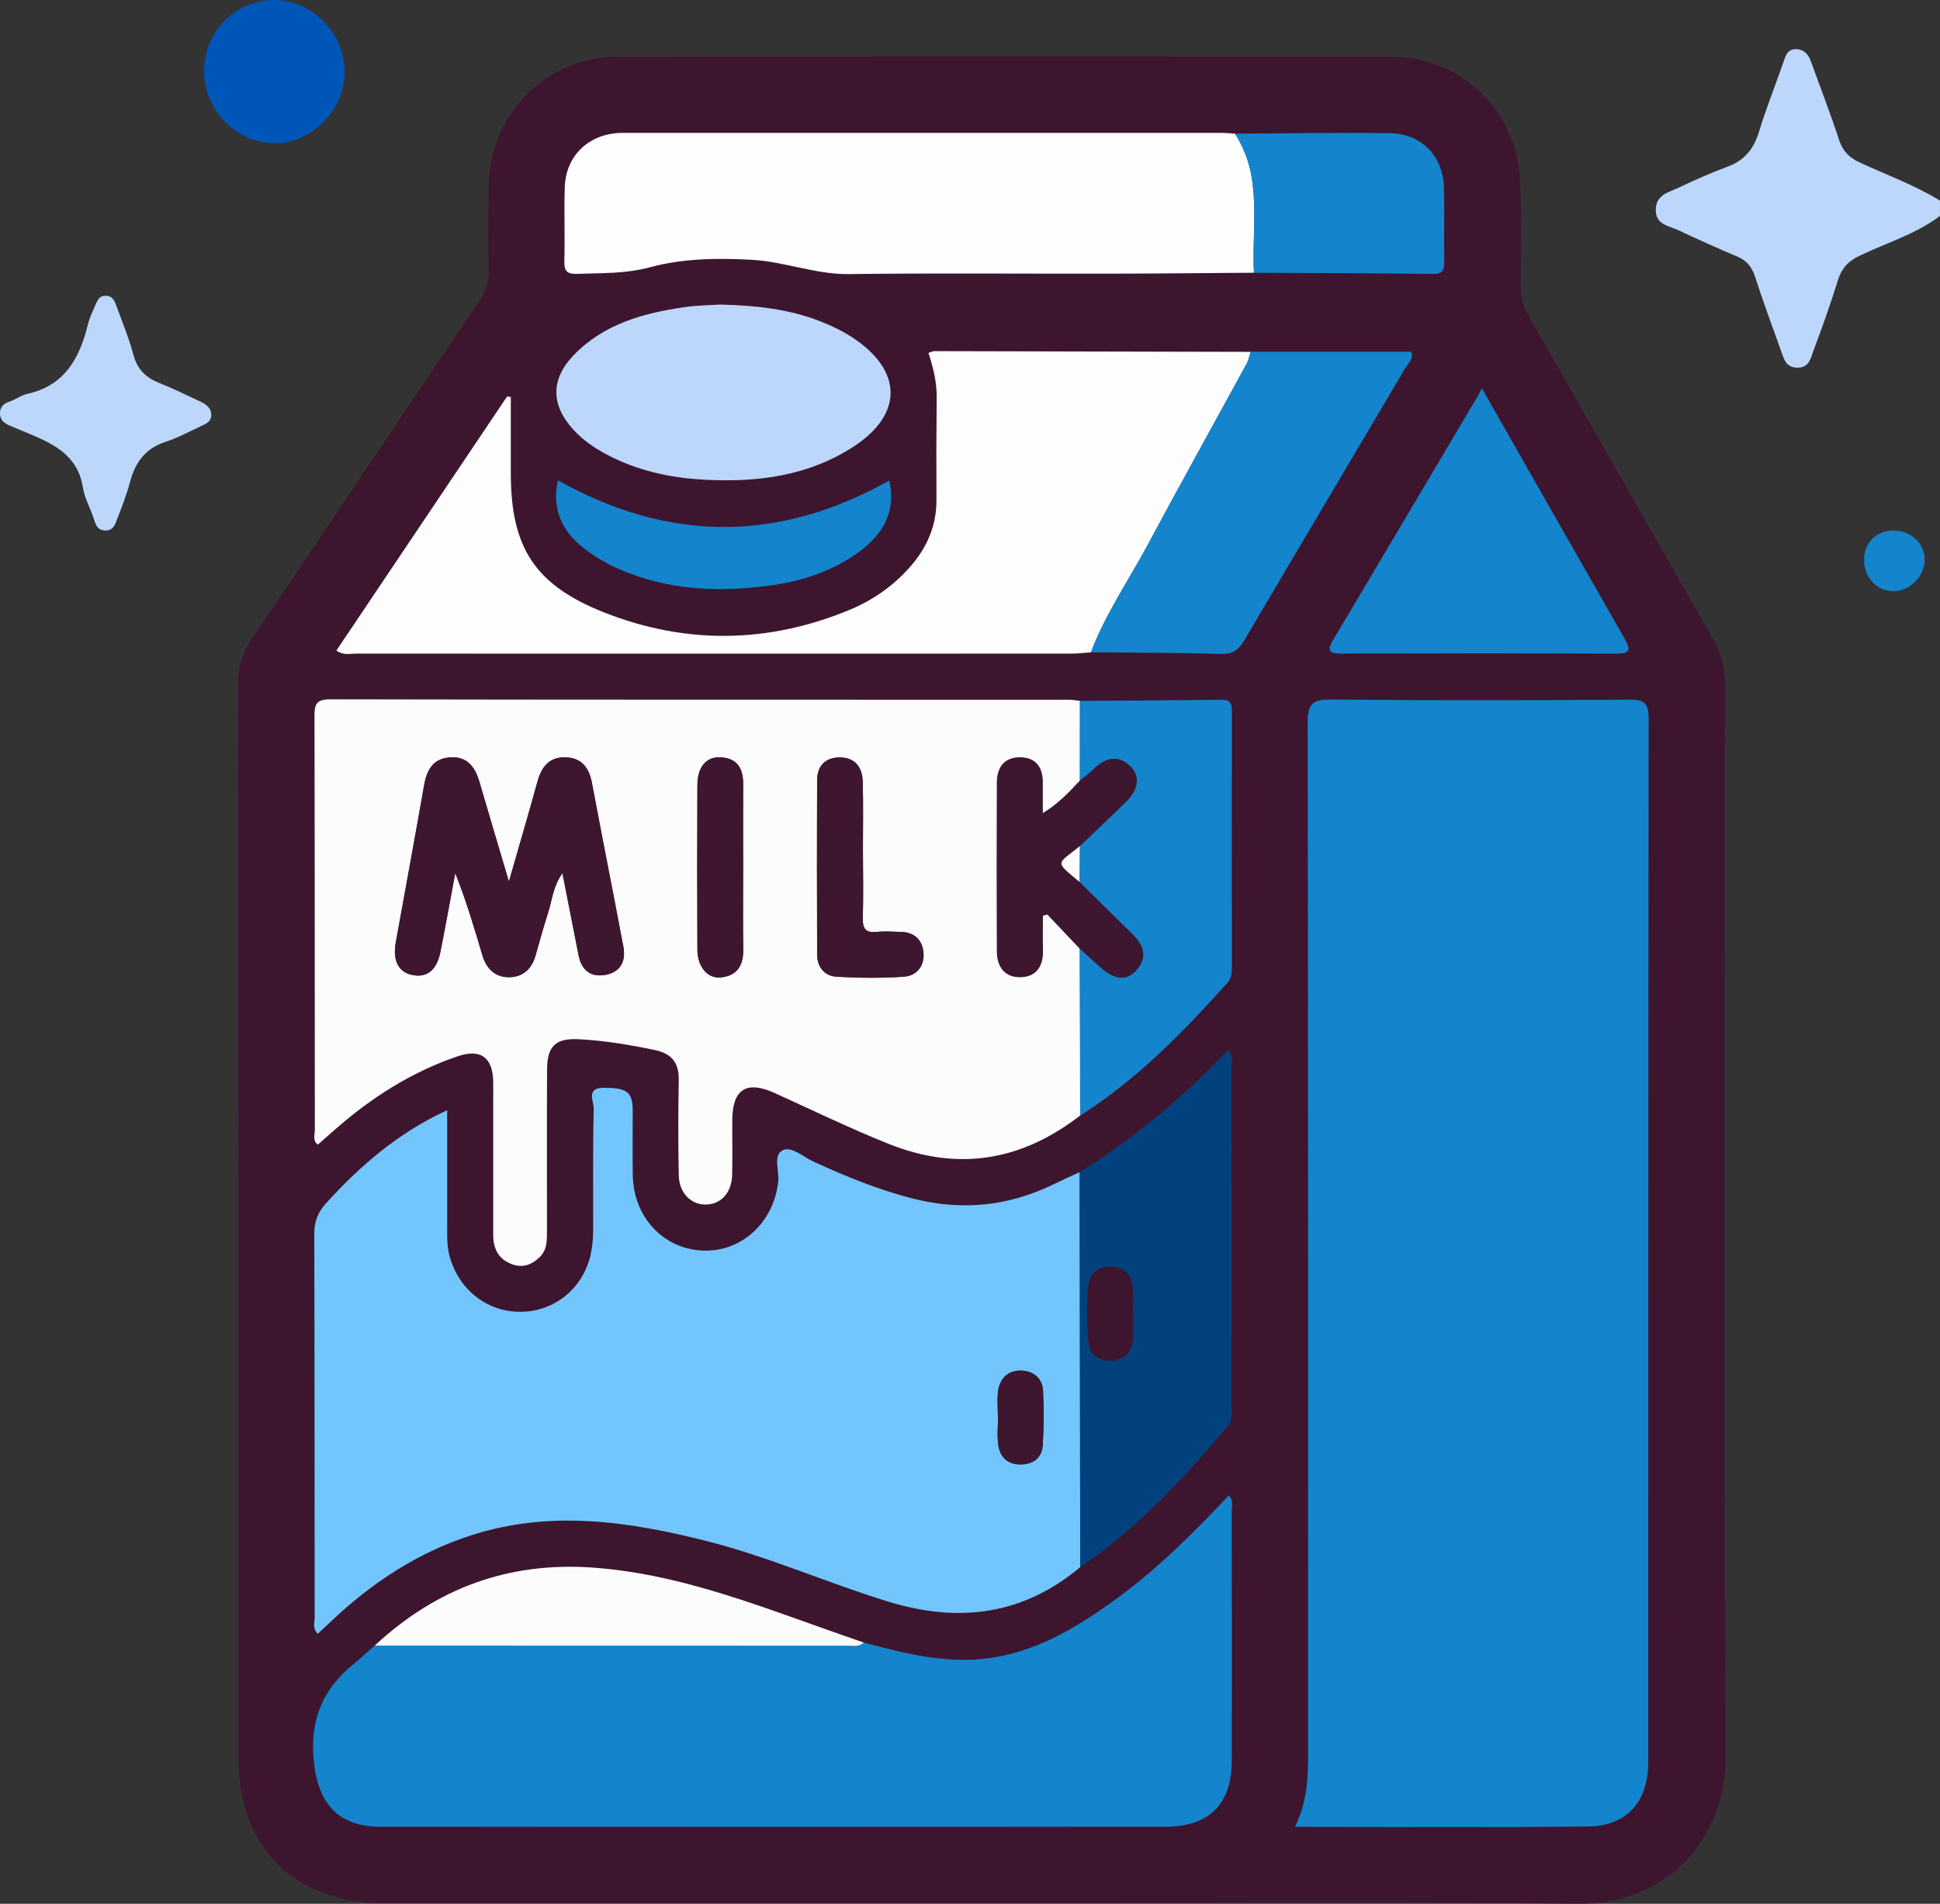<svg width="54" height="53" viewBox="0 0 54 53" fill="none" xmlns="http://www.w3.org/2000/svg">
<rect x="0" y="0" width="54" height="53" fill="#333333" stroke="none"/>
<g clip-path="url(#clip0_588_800)">
<path d="M54.001 6.01C53.321 6.523 52.503 6.762 51.749 7.126C51.439 7.275 51.26 7.473 51.158 7.802C50.957 8.455 50.727 9.1 50.486 9.739C50.406 9.952 50.368 10.24 50.028 10.236C49.7 10.232 49.649 9.973 49.567 9.745C49.326 9.067 49.074 8.394 48.855 7.71C48.766 7.433 48.623 7.257 48.36 7.144C47.812 6.911 47.266 6.671 46.729 6.413C46.463 6.286 46.075 6.265 46.089 5.826C46.102 5.413 46.461 5.351 46.733 5.221C47.176 5.011 47.626 4.81 48.085 4.641C48.555 4.467 48.814 4.151 48.959 3.677C49.158 3.024 49.413 2.387 49.638 1.741C49.702 1.553 49.75 1.357 50.005 1.369C50.231 1.379 50.341 1.525 50.411 1.721C50.672 2.447 50.954 3.166 51.192 3.899C51.295 4.215 51.483 4.394 51.772 4.527C52.517 4.871 53.294 5.152 53.999 5.584V6.005L54.001 6.01Z" fill="#BDD6FC"/>
<path d="M27.325 52.983C21.788 52.983 16.25 52.983 10.713 52.983C8.184 52.983 6.635 51.438 6.635 48.914C6.635 38.955 6.636 28.994 6.628 19.035C6.628 18.552 6.756 18.157 7.024 17.761C9.14 14.632 11.239 11.491 13.354 8.362C13.531 8.099 13.606 7.844 13.6 7.53C13.585 6.739 13.585 5.947 13.6 5.156C13.636 3.187 15.199 1.587 17.163 1.583C24.352 1.567 31.543 1.569 38.733 1.58C40.672 1.583 42.221 3.083 42.31 5.017C42.355 6.001 42.334 6.987 42.327 7.974C42.324 8.266 42.395 8.518 42.539 8.771C44.254 11.774 45.959 14.783 47.677 17.785C47.903 18.178 48.015 18.572 48.015 19.029C48.007 28.989 47.98 38.95 48.031 48.909C48.042 51.196 46.386 53.021 43.941 52.998C38.404 52.946 32.867 52.983 27.329 52.983H27.325ZM34.378 3.723C34.255 3.716 34.133 3.702 34.01 3.702C28.491 3.702 22.971 3.702 17.452 3.702C17.364 3.702 17.275 3.699 17.188 3.706C16.344 3.771 15.749 4.364 15.72 5.211C15.698 5.896 15.726 6.584 15.708 7.269C15.701 7.545 15.781 7.636 16.06 7.626C16.742 7.602 17.416 7.624 18.096 7.442C19.014 7.195 19.965 7.182 20.921 7.234C21.836 7.284 22.693 7.645 23.622 7.632C26.065 7.601 28.508 7.625 30.951 7.621C32.269 7.618 33.586 7.604 34.904 7.594C36.569 7.602 38.233 7.607 39.898 7.626C40.183 7.629 40.203 7.49 40.2 7.269C40.191 6.602 40.206 5.936 40.194 5.268C40.179 4.364 39.591 3.726 38.689 3.712C37.252 3.691 35.814 3.719 34.378 3.725V3.723ZM34.813 9.792C31.878 9.785 28.944 9.778 26.009 9.773C25.959 9.773 25.91 9.801 25.842 9.822C25.977 10.228 26.078 10.632 26.072 11.058C26.062 12.008 26.061 12.959 26.066 13.909C26.07 14.652 25.786 15.274 25.298 15.816C24.831 16.334 24.266 16.722 23.626 16.985C21.362 17.915 19.071 17.941 16.803 17.041C14.877 16.276 14.218 15.228 14.218 13.169C14.218 12.462 14.218 11.757 14.218 11.05C14.184 11.044 14.15 11.04 14.115 11.034C12.533 13.389 10.95 15.746 9.363 18.108C9.563 18.249 9.741 18.192 9.907 18.192C16.552 18.195 23.198 18.195 29.843 18.192C30.018 18.192 30.191 18.169 30.366 18.156C31.574 18.169 32.782 18.169 33.989 18.201C34.32 18.209 34.484 18.078 34.643 17.807C36.126 15.286 37.623 12.773 39.109 10.252C39.189 10.117 39.353 9.996 39.282 9.79H34.812L34.813 9.792ZM24.045 45.73C23.664 45.597 23.284 45.466 22.904 45.33C20.824 44.591 18.763 43.808 16.524 43.644C14.16 43.471 12.151 44.216 10.431 45.813C10.235 45.985 10.042 46.163 9.841 46.328C8.996 47.018 8.631 47.859 8.733 48.989C8.841 50.19 9.395 50.855 10.602 50.856C17.877 50.86 25.153 50.86 32.43 50.856C33.663 50.856 34.285 50.228 34.286 49.009C34.289 46.705 34.289 44.4 34.283 42.096C34.283 41.952 34.35 41.787 34.203 41.635C33.246 42.654 32.266 43.633 31.147 44.458C30.02 45.288 28.841 46.015 27.413 46.178C26.258 46.311 25.149 46.02 24.045 45.73ZM30.057 19.515C29.953 19.503 29.849 19.482 29.744 19.482C22.892 19.481 16.038 19.485 9.185 19.471C8.772 19.471 8.748 19.637 8.75 19.966C8.758 23.8 8.755 27.636 8.759 31.469C8.759 31.596 8.689 31.747 8.841 31.869C8.999 31.73 9.156 31.592 9.312 31.455C10.323 30.563 11.441 29.852 12.721 29.412C13.364 29.191 13.707 29.429 13.724 30.101C13.729 30.259 13.724 30.417 13.724 30.576C13.724 31.843 13.724 33.109 13.724 34.376C13.724 34.761 13.867 35.059 14.253 35.199C14.556 35.309 14.806 35.206 15.02 34.997C15.229 34.794 15.22 34.522 15.22 34.256C15.22 32.761 15.214 31.266 15.223 29.77C15.226 29.13 15.461 28.905 16.088 28.934C16.809 28.968 17.517 29.087 18.223 29.234C18.701 29.333 18.899 29.595 18.89 30.082C18.871 30.961 18.873 31.842 18.89 32.721C18.899 33.222 19.242 33.555 19.671 33.535C20.079 33.515 20.363 33.194 20.374 32.707C20.387 32.197 20.374 31.687 20.378 31.177C20.385 30.322 20.777 30.075 21.559 30.431C22.613 30.908 23.653 31.414 24.727 31.845C26.664 32.621 28.432 32.322 30.061 31.057C31.639 30.064 32.919 28.742 34.155 27.369C34.258 27.255 34.282 27.129 34.282 26.982C34.281 24.59 34.279 22.199 34.282 19.808C34.282 19.604 34.252 19.479 34 19.482C32.683 19.501 31.367 19.506 30.052 19.516L30.057 19.515ZM30.068 43.629C31.657 42.558 32.937 41.163 34.166 39.713C34.323 39.528 34.282 39.316 34.282 39.109C34.285 35.981 34.285 32.852 34.281 29.722C34.281 29.576 34.341 29.413 34.188 29.236C32.937 30.537 31.577 31.688 30.053 32.633C29.815 32.745 29.576 32.851 29.341 32.967C28.093 33.576 26.804 33.716 25.449 33.379C24.472 33.136 23.551 32.755 22.641 32.339C22.357 32.209 22.029 31.902 21.786 32.025C21.512 32.165 21.699 32.598 21.664 32.9C21.535 34.025 20.663 34.845 19.594 34.818C18.475 34.788 17.628 33.888 17.614 32.705C17.607 32.107 17.614 31.509 17.612 30.911C17.612 30.398 17.447 30.284 16.806 30.285C16.303 30.285 16.531 30.664 16.527 30.858C16.502 31.966 16.517 33.075 16.513 34.183C16.513 34.376 16.503 34.571 16.475 34.76C16.328 35.748 15.558 36.465 14.596 36.518C13.609 36.573 12.757 35.923 12.506 34.939C12.436 34.66 12.449 34.38 12.449 34.1C12.446 33.055 12.449 32.013 12.449 30.909C11.067 31.546 10.018 32.463 9.068 33.51C8.841 33.76 8.748 34.019 8.75 34.361C8.761 37.915 8.755 41.468 8.761 45.023C8.761 45.167 8.69 45.333 8.847 45.484C8.978 45.361 9.103 45.244 9.229 45.126C10.355 44.065 11.618 43.228 13.101 42.748C15.319 42.028 17.512 42.354 19.694 42.909C21.414 43.346 23.04 44.073 24.734 44.591C26.689 45.188 28.474 44.966 30.07 43.629H30.068ZM36.05 50.856C38.827 50.856 41.517 50.876 44.203 50.846C45.293 50.834 45.88 50.153 45.88 49.034C45.881 39.357 45.878 29.681 45.889 20.004C45.889 19.595 45.791 19.474 45.371 19.477C42.594 19.496 39.816 19.499 37.039 19.474C36.535 19.47 36.398 19.597 36.399 20.109C36.415 29.591 36.411 39.075 36.412 48.557C36.412 49.314 36.432 50.07 36.05 50.853V50.856ZM20.06 8.479C19.768 8.5 19.397 8.501 19.033 8.555C17.89 8.721 16.796 9.026 15.963 9.895C15.326 10.56 15.334 11.275 15.952 11.954C16.276 12.31 16.675 12.559 17.106 12.764C17.894 13.138 18.734 13.309 19.596 13.355C21.075 13.436 22.51 13.255 23.78 12.42C25.126 11.534 25.12 10.348 23.794 9.441C23.489 9.232 23.16 9.074 22.816 8.94C21.953 8.604 21.051 8.507 20.06 8.48V8.479ZM41.25 10.811C41.19 10.924 41.166 10.972 41.139 11.017C39.797 13.285 38.456 15.554 37.107 17.816C36.908 18.147 37.038 18.194 37.345 18.192C39.894 18.188 42.441 18.186 44.99 18.195C45.378 18.197 45.402 18.091 45.223 17.78C43.913 15.495 42.613 13.203 41.25 10.81V10.811ZM15.529 13.372C15.336 14.236 15.694 14.872 16.376 15.358C16.631 15.54 16.909 15.701 17.195 15.828C18.554 16.43 19.981 16.495 21.428 16.3C22.307 16.182 23.138 15.914 23.87 15.392C24.565 14.896 24.95 14.26 24.751 13.378C21.688 15.098 18.633 15.111 15.527 13.372H15.529Z" fill="#3E152F"/>
<path d="M2.943 8.235C3.147 8.235 3.196 8.397 3.25 8.544C3.412 8.988 3.595 9.428 3.716 9.884C3.824 10.284 4.058 10.509 4.424 10.658C4.815 10.814 5.194 10.999 5.573 11.178C5.735 11.254 5.889 11.36 5.88 11.566C5.873 11.758 5.701 11.813 5.56 11.88C5.243 12.028 4.93 12.197 4.599 12.304C4.035 12.488 3.759 12.887 3.615 13.432C3.525 13.77 3.398 14.099 3.271 14.425C3.21 14.582 3.164 14.775 2.93 14.769C2.703 14.764 2.659 14.592 2.603 14.419C2.51 14.136 2.353 13.865 2.308 13.577C2.17 12.667 1.478 12.351 0.757 12.052C0.595 11.984 0.433 11.919 0.273 11.85C0.122 11.784 -0.004 11.695 -0.001 11.503C0.002 11.312 0.116 11.23 0.282 11.174C0.447 11.117 0.595 11 0.763 10.964C1.801 10.735 2.215 9.975 2.445 9.04C2.494 8.837 2.589 8.645 2.673 8.452C2.723 8.339 2.786 8.228 2.94 8.235H2.943Z" fill="#BDD6FC"/>
<path d="M5.681 1.967C5.687 0.864 6.565 -0.011 7.655 0C8.708 0.011 9.601 0.938 9.596 2.014C9.59 3.079 8.653 4.013 7.614 3.988C6.548 3.962 5.674 3.048 5.68 1.966L5.681 1.967Z" fill="#0055B8"/>
<path d="M52.684 16.457C52.231 16.449 51.884 16.067 51.886 15.582C51.889 15.103 52.241 14.76 52.724 14.77C53.207 14.778 53.579 15.141 53.573 15.594C53.566 16.058 53.145 16.467 52.684 16.459V16.457Z" fill="#1484CC"/>
<path d="M36.05 50.855C36.432 50.072 36.412 49.314 36.412 48.559C36.411 39.077 36.415 29.593 36.399 20.111C36.399 19.599 36.535 19.47 37.039 19.476C39.816 19.501 42.594 19.497 45.371 19.479C45.791 19.476 45.891 19.599 45.889 20.006C45.878 29.683 45.881 39.359 45.88 49.036C45.88 50.154 45.293 50.836 44.203 50.848C41.515 50.878 38.827 50.858 36.05 50.858V50.855Z" fill="#1484CC"/>
<path d="M30.069 43.627C28.473 44.965 26.688 45.187 24.733 44.59C23.038 44.072 21.413 43.345 19.693 42.908C17.511 42.353 15.317 42.027 13.1 42.747C11.617 43.228 10.354 44.063 9.228 45.124C9.102 45.243 8.975 45.36 8.845 45.483C8.688 45.333 8.759 45.167 8.759 45.022C8.755 41.467 8.759 37.914 8.748 34.359C8.748 34.018 8.84 33.76 9.067 33.508C10.018 32.462 11.066 31.544 12.447 30.908C12.447 32.011 12.446 33.054 12.447 34.098C12.447 34.379 12.435 34.658 12.505 34.938C12.756 35.923 13.606 36.572 14.594 36.517C15.557 36.463 16.327 35.748 16.473 34.759C16.502 34.568 16.51 34.373 16.511 34.182C16.514 33.074 16.5 31.965 16.526 30.857C16.53 30.662 16.301 30.286 16.805 30.284C17.446 30.284 17.61 30.397 17.611 30.909C17.611 31.508 17.605 32.106 17.612 32.704C17.627 33.888 18.474 34.788 19.593 34.817C20.662 34.845 21.534 34.023 21.663 32.899C21.698 32.597 21.51 32.164 21.785 32.024C22.028 31.901 22.356 32.208 22.639 32.337C23.55 32.754 24.469 33.133 25.448 33.377C26.802 33.715 28.092 33.575 29.34 32.965C29.575 32.849 29.815 32.744 30.052 32.632C30.057 36.297 30.063 39.961 30.069 43.626V43.627ZM27.776 39.45C27.776 39.45 27.779 39.45 27.781 39.45C27.781 39.714 27.75 39.983 27.789 40.239C27.84 40.569 28.053 40.771 28.408 40.769C28.755 40.766 29 40.589 29.024 40.245C29.059 39.738 29.059 39.226 29.034 38.718C29.017 38.373 28.773 38.171 28.44 38.157C28.079 38.141 27.838 38.354 27.785 38.712C27.75 38.952 27.778 39.204 27.778 39.449L27.776 39.45Z" fill="#72C6FD"/>
<path d="M30.066 31.055C28.435 32.319 26.669 32.619 24.732 31.843C23.656 31.412 22.617 30.907 21.564 30.429C20.782 30.073 20.39 30.32 20.383 31.175C20.379 31.684 20.392 32.195 20.379 32.705C20.368 33.193 20.084 33.513 19.675 33.533C19.247 33.554 18.903 33.22 18.894 32.719C18.878 31.84 18.876 30.959 18.894 30.08C18.904 29.593 18.706 29.332 18.228 29.232C17.521 29.085 16.812 28.965 16.093 28.931C15.466 28.902 15.231 29.126 15.228 29.768C15.219 31.264 15.225 32.758 15.225 34.254C15.225 34.519 15.233 34.79 15.025 34.995C14.81 35.204 14.561 35.307 14.258 35.197C13.87 35.057 13.729 34.759 13.729 34.374C13.728 33.107 13.729 31.841 13.729 30.574C13.729 30.416 13.732 30.258 13.729 30.098C13.712 29.427 13.368 29.188 12.726 29.41C11.446 29.85 10.328 30.561 9.317 31.453C9.16 31.59 9.004 31.728 8.846 31.866C8.694 31.745 8.764 31.594 8.764 31.467C8.76 27.633 8.764 23.798 8.754 19.964C8.754 19.635 8.777 19.467 9.19 19.469C16.043 19.483 22.897 19.479 29.749 19.48C29.854 19.48 29.958 19.501 30.062 19.512C30.062 20.255 30.062 20.997 30.061 21.738C29.758 22.062 29.453 22.384 29.027 22.644C29.027 22.318 29.027 22.057 29.027 21.794C29.03 21.384 28.857 21.1 28.425 21.086C27.967 21.07 27.757 21.358 27.756 21.789C27.749 23.352 27.75 24.917 27.756 26.48C27.756 26.914 27.977 27.213 28.417 27.201C28.86 27.19 29.046 26.88 29.032 26.444C29.022 26.126 29.03 25.809 29.03 25.493C29.073 25.48 29.116 25.466 29.159 25.453C29.459 25.771 29.759 26.087 30.059 26.404C30.064 27.954 30.069 29.504 30.073 31.054L30.066 31.055ZM14.166 24.544C13.87 23.548 13.604 22.663 13.347 21.774C13.222 21.34 12.993 21.039 12.497 21.089C12.029 21.134 11.874 21.465 11.801 21.883C11.547 23.335 11.279 24.786 11.017 26.235C10.925 26.739 11.09 27.066 11.477 27.144C11.884 27.225 12.155 27.015 12.258 26.504C12.406 25.775 12.534 25.04 12.671 24.307C12.976 25.067 13.202 25.835 13.43 26.603C13.543 26.98 13.796 27.218 14.193 27.206C14.562 27.194 14.802 26.971 14.905 26.609C15.019 26.204 15.133 25.799 15.26 25.398C15.37 25.051 15.396 24.67 15.655 24.31C15.814 25.119 15.96 25.857 16.105 26.595C16.186 27.009 16.442 27.216 16.856 27.139C17.277 27.06 17.427 26.754 17.351 26.353C17.065 24.837 16.763 23.322 16.478 21.804C16.401 21.395 16.21 21.113 15.773 21.086C15.31 21.058 15.078 21.329 14.963 21.752C14.716 22.645 14.455 23.533 14.165 24.546L14.166 24.544ZM24.02 23.708C24.02 23.058 24.034 22.408 24.015 21.759C24.003 21.36 23.8 21.082 23.366 21.086C22.966 21.09 22.749 21.33 22.746 21.722C22.737 23.338 22.74 24.954 22.746 26.569C22.746 26.915 22.946 27.168 23.276 27.189C23.904 27.228 24.539 27.234 25.168 27.189C25.517 27.165 25.737 26.89 25.706 26.526C25.677 26.171 25.458 25.953 25.08 25.943C24.852 25.937 24.622 25.92 24.396 25.943C24.084 25.975 24.009 25.84 24.017 25.55C24.036 24.937 24.023 24.321 24.021 23.706L24.02 23.708ZM20.686 24.165C20.686 23.392 20.682 22.617 20.688 21.844C20.69 21.416 20.541 21.117 20.077 21.084C19.667 21.056 19.416 21.343 19.413 21.849C19.406 23.379 19.406 24.909 19.413 26.439C19.416 26.924 19.701 27.255 20.083 27.21C20.526 27.158 20.696 26.868 20.689 26.434C20.678 25.677 20.686 24.921 20.686 24.165Z" fill="#FCFCFC"/>
<path d="M24.044 45.729C25.147 46.019 26.255 46.31 27.411 46.178C28.838 46.014 30.019 45.287 31.146 44.457C32.265 43.632 33.245 42.653 34.202 41.634C34.349 41.786 34.281 41.95 34.282 42.095C34.288 44.4 34.288 46.704 34.285 49.008C34.285 50.227 33.662 50.855 32.428 50.855C25.153 50.859 17.878 50.859 10.601 50.855C9.394 50.855 8.84 50.191 8.731 48.988C8.63 47.858 8.995 47.017 9.839 46.327C10.041 46.162 10.234 45.984 10.43 45.812C14.819 45.813 19.206 45.815 23.594 45.815C23.747 45.815 23.914 45.859 24.044 45.729Z" fill="#1484CC"/>
<path d="M30.366 18.16C30.192 18.172 30.018 18.196 29.843 18.196C23.198 18.198 16.553 18.199 9.907 18.196C9.742 18.196 9.563 18.251 9.363 18.112C10.951 15.749 12.532 13.393 14.115 11.038C14.149 11.043 14.183 11.048 14.218 11.053C14.218 11.76 14.218 12.466 14.218 13.173C14.218 15.232 14.878 16.281 16.804 17.045C19.072 17.945 21.363 17.918 23.627 16.988C24.267 16.726 24.832 16.338 25.299 15.82C25.786 15.28 26.071 14.657 26.067 13.912C26.061 12.963 26.063 12.011 26.073 11.062C26.077 10.636 25.977 10.231 25.843 9.826C25.912 9.805 25.961 9.776 26.009 9.776C28.944 9.782 31.879 9.789 34.814 9.796C34.775 9.91 34.752 10.035 34.694 10.139C33.782 11.811 32.855 13.476 31.955 15.155C31.421 16.154 30.768 17.093 30.366 18.162V18.16Z" fill="#FDFDFD"/>
<path d="M34.904 7.592C33.586 7.601 32.27 7.616 30.952 7.618C28.509 7.623 26.064 7.599 23.623 7.63C22.694 7.641 21.838 7.281 20.922 7.232C19.966 7.181 19.014 7.192 18.097 7.439C17.417 7.623 16.743 7.6 16.061 7.624C15.782 7.634 15.7 7.542 15.709 7.267C15.727 6.581 15.699 5.894 15.721 5.208C15.749 4.363 16.344 3.769 17.189 3.704C17.276 3.697 17.365 3.7 17.452 3.7C22.971 3.7 28.492 3.7 34.011 3.7C34.133 3.7 34.256 3.714 34.379 3.721C34.59 4.064 34.744 4.428 34.821 4.829C34.998 5.746 34.858 6.67 34.904 7.59V7.592Z" fill="#FEFEFE"/>
<path d="M30.069 43.628C30.063 39.963 30.057 36.299 30.052 32.634C31.576 31.689 32.936 30.537 34.186 29.236C34.34 29.414 34.279 29.578 34.279 29.723C34.284 32.852 34.284 35.98 34.281 39.11C34.281 39.316 34.322 39.529 34.165 39.714C32.936 41.163 31.656 42.557 30.067 43.629L30.069 43.628ZM31.538 36.594C31.538 36.347 31.55 36.1 31.535 35.856C31.512 35.51 31.311 35.298 30.972 35.267C30.603 35.233 30.329 35.434 30.297 35.788C30.249 36.31 30.252 36.843 30.297 37.367C30.325 37.696 30.586 37.902 30.927 37.883C31.284 37.864 31.514 37.658 31.536 37.281C31.55 37.054 31.539 36.824 31.538 36.595V36.594Z" fill="#00417E"/>
<path d="M30.066 31.055C30.062 29.505 30.056 27.954 30.052 26.405C30.233 26.569 30.416 26.73 30.595 26.895C31.011 27.28 31.358 27.324 31.639 26.998C31.965 26.621 31.817 26.295 31.504 25.99C31.015 25.515 30.533 25.031 30.048 24.551C30.051 24.219 30.055 23.886 30.058 23.555C30.485 23.147 30.915 22.742 31.338 22.33C31.694 21.983 31.747 21.599 31.462 21.329C31.108 20.996 30.771 21.101 30.452 21.406C30.328 21.524 30.189 21.629 30.056 21.739C30.056 20.996 30.056 20.256 30.058 19.513C31.374 19.503 32.691 19.498 34.006 19.48C34.257 19.477 34.288 19.601 34.288 19.805C34.284 22.197 34.285 24.589 34.288 26.979C34.288 27.126 34.264 27.252 34.161 27.366C32.925 28.739 31.645 30.061 30.068 31.055H30.066Z" fill="#1484CC"/>
<path d="M30.366 18.159C30.768 17.09 31.421 16.151 31.955 15.152C32.854 13.473 33.782 11.808 34.694 10.136C34.752 10.031 34.774 9.907 34.814 9.793C36.301 9.793 37.79 9.793 39.284 9.793C39.355 9.999 39.191 10.12 39.111 10.256C37.625 12.776 36.126 15.289 34.645 17.811C34.485 18.082 34.322 18.213 33.991 18.204C32.782 18.172 31.574 18.172 30.368 18.159H30.366Z" fill="#1484CC"/>
<path d="M20.06 8.479C21.051 8.506 21.952 8.603 22.816 8.939C23.16 9.073 23.491 9.232 23.794 9.44C25.121 10.349 25.125 11.533 23.78 12.419C22.512 13.254 21.075 13.435 19.596 13.354C18.735 13.308 17.895 13.136 17.107 12.763C16.675 12.558 16.275 12.309 15.952 11.953C15.335 11.274 15.326 10.559 15.963 9.894C16.797 9.025 17.89 8.72 19.034 8.554C19.398 8.5 19.768 8.497 20.06 8.478V8.479Z" fill="#BDD6FC"/>
<path d="M41.249 10.812C42.611 13.205 43.912 15.496 45.222 17.782C45.399 18.093 45.375 18.198 44.989 18.197C42.44 18.187 39.893 18.19 37.344 18.194C37.037 18.194 36.909 18.149 37.106 17.817C38.456 15.554 39.796 13.285 41.138 11.019C41.164 10.974 41.188 10.926 41.249 10.813V10.812Z" fill="#1484CC"/>
<path d="M34.904 7.592C34.857 6.672 34.997 5.747 34.821 4.83C34.743 4.429 34.589 4.067 34.378 3.722C35.814 3.715 37.252 3.687 38.689 3.71C39.59 3.724 40.179 4.36 40.194 5.266C40.206 5.934 40.191 6.6 40.2 7.267C40.203 7.487 40.183 7.627 39.898 7.624C38.233 7.604 36.569 7.602 34.904 7.592Z" fill="#1484CC"/>
<path d="M24.044 45.728C23.913 45.857 23.747 45.815 23.594 45.815C19.206 45.815 14.819 45.815 10.431 45.812C12.15 44.214 14.159 43.469 16.523 43.643C18.762 43.806 20.824 44.591 22.904 45.329C23.283 45.465 23.663 45.596 24.044 45.728Z" fill="#FCFCFC"/>
<path d="M15.529 13.373C18.635 15.111 21.689 15.097 24.753 13.379C24.95 14.261 24.567 14.897 23.872 15.392C23.14 15.914 22.308 16.183 21.43 16.301C19.982 16.496 18.556 16.431 17.197 15.828C16.911 15.701 16.633 15.54 16.378 15.358C15.695 14.873 15.337 14.237 15.531 13.373H15.529Z" fill="#1484CC"/>
<path d="M27.777 39.451C27.777 39.205 27.747 38.954 27.784 38.714C27.837 38.356 28.079 38.142 28.439 38.158C28.771 38.172 29.016 38.375 29.033 38.72C29.058 39.228 29.058 39.738 29.023 40.246C28.999 40.591 28.754 40.767 28.407 40.77C28.053 40.773 27.839 40.571 27.788 40.241C27.749 39.984 27.78 39.716 27.78 39.452C27.78 39.452 27.777 39.452 27.776 39.452L27.777 39.451Z" fill="#3F1630"/>
<path d="M14.165 24.544C14.455 23.531 14.716 22.643 14.963 21.75C15.08 21.328 15.311 21.056 15.773 21.084C16.212 21.111 16.402 21.393 16.478 21.802C16.763 23.319 17.065 24.835 17.351 26.352C17.427 26.754 17.277 27.06 16.856 27.138C16.442 27.215 16.186 27.008 16.105 26.593C15.959 25.855 15.814 25.117 15.655 24.308C15.396 24.668 15.37 25.051 15.26 25.396C15.133 25.797 15.019 26.202 14.905 26.607C14.802 26.971 14.562 27.193 14.193 27.204C13.794 27.217 13.543 26.978 13.43 26.602C13.201 25.834 12.976 25.065 12.671 24.306C12.534 25.038 12.405 25.772 12.258 26.503C12.155 27.014 11.883 27.224 11.476 27.142C11.09 27.064 10.925 26.737 11.017 26.233C11.28 24.783 11.547 23.334 11.801 21.881C11.874 21.464 12.028 21.132 12.497 21.087C12.993 21.039 13.222 21.34 13.347 21.773C13.604 22.662 13.872 23.547 14.166 24.543L14.165 24.544Z" fill="#3F1630"/>
<path d="M30.046 24.552C30.531 25.032 31.013 25.515 31.502 25.991C31.815 26.296 31.963 26.622 31.638 26.998C31.356 27.325 31.009 27.281 30.593 26.895C30.414 26.73 30.232 26.568 30.05 26.406C29.75 26.088 29.45 25.772 29.149 25.455C29.107 25.468 29.064 25.482 29.021 25.494C29.021 25.812 29.013 26.129 29.023 26.445C29.037 26.881 28.851 27.192 28.408 27.203C27.968 27.214 27.748 26.917 27.747 26.482C27.743 24.919 27.741 23.354 27.747 21.79C27.748 21.36 27.958 21.072 28.416 21.087C28.848 21.102 29.021 21.385 29.018 21.796C29.017 22.058 29.018 22.319 29.018 22.645C29.446 22.386 29.75 22.064 30.052 21.739C30.184 21.629 30.324 21.525 30.448 21.406C30.767 21.102 31.103 20.997 31.457 21.33C31.742 21.598 31.688 21.983 31.333 22.331C30.91 22.743 30.48 23.148 30.053 23.555C29.417 24.08 29.331 23.955 30.043 24.552H30.046Z" fill="#3F1630"/>
<path d="M24.02 23.707C24.02 24.323 24.033 24.936 24.016 25.552C24.008 25.841 24.082 25.976 24.395 25.944C24.621 25.921 24.851 25.937 25.079 25.944C25.457 25.954 25.675 26.172 25.705 26.527C25.735 26.891 25.516 27.166 25.166 27.19C24.539 27.234 23.903 27.228 23.275 27.19C22.945 27.169 22.746 26.918 22.744 26.57C22.74 24.955 22.738 23.339 22.744 21.723C22.746 21.331 22.963 21.091 23.365 21.087C23.799 21.083 24.002 21.361 24.013 21.76C24.032 22.409 24.019 23.06 24.019 23.709L24.02 23.707Z" fill="#3F1630"/>
<path d="M20.684 24.164C20.684 24.921 20.676 25.677 20.687 26.433C20.694 26.868 20.524 27.157 20.081 27.209C19.699 27.255 19.414 26.924 19.412 26.439C19.404 24.909 19.404 23.38 19.412 21.849C19.414 21.342 19.665 21.056 20.076 21.084C20.539 21.115 20.69 21.416 20.686 21.843C20.679 22.616 20.684 23.391 20.684 24.164Z" fill="#3F1630"/>
<path d="M31.539 36.593C31.539 36.822 31.55 37.052 31.536 37.279C31.514 37.656 31.284 37.862 30.927 37.882C30.586 37.9 30.325 37.695 30.297 37.365C30.252 36.842 30.248 36.308 30.297 35.786C30.33 35.432 30.605 35.232 30.972 35.265C31.312 35.297 31.512 35.508 31.535 35.854C31.55 36.099 31.538 36.346 31.538 36.592L31.539 36.593Z" fill="#3E152F"/>
<path d="M30.047 24.551C29.333 23.953 29.421 24.08 30.056 23.555C30.054 23.886 30.049 24.219 30.047 24.551Z" fill="#FCFCFC"/>
</g>
<defs>
<clipPath id="clip0_588_800">
<rect width="54" height="53" fill="white"/>
</clipPath>
</defs>
</svg>

